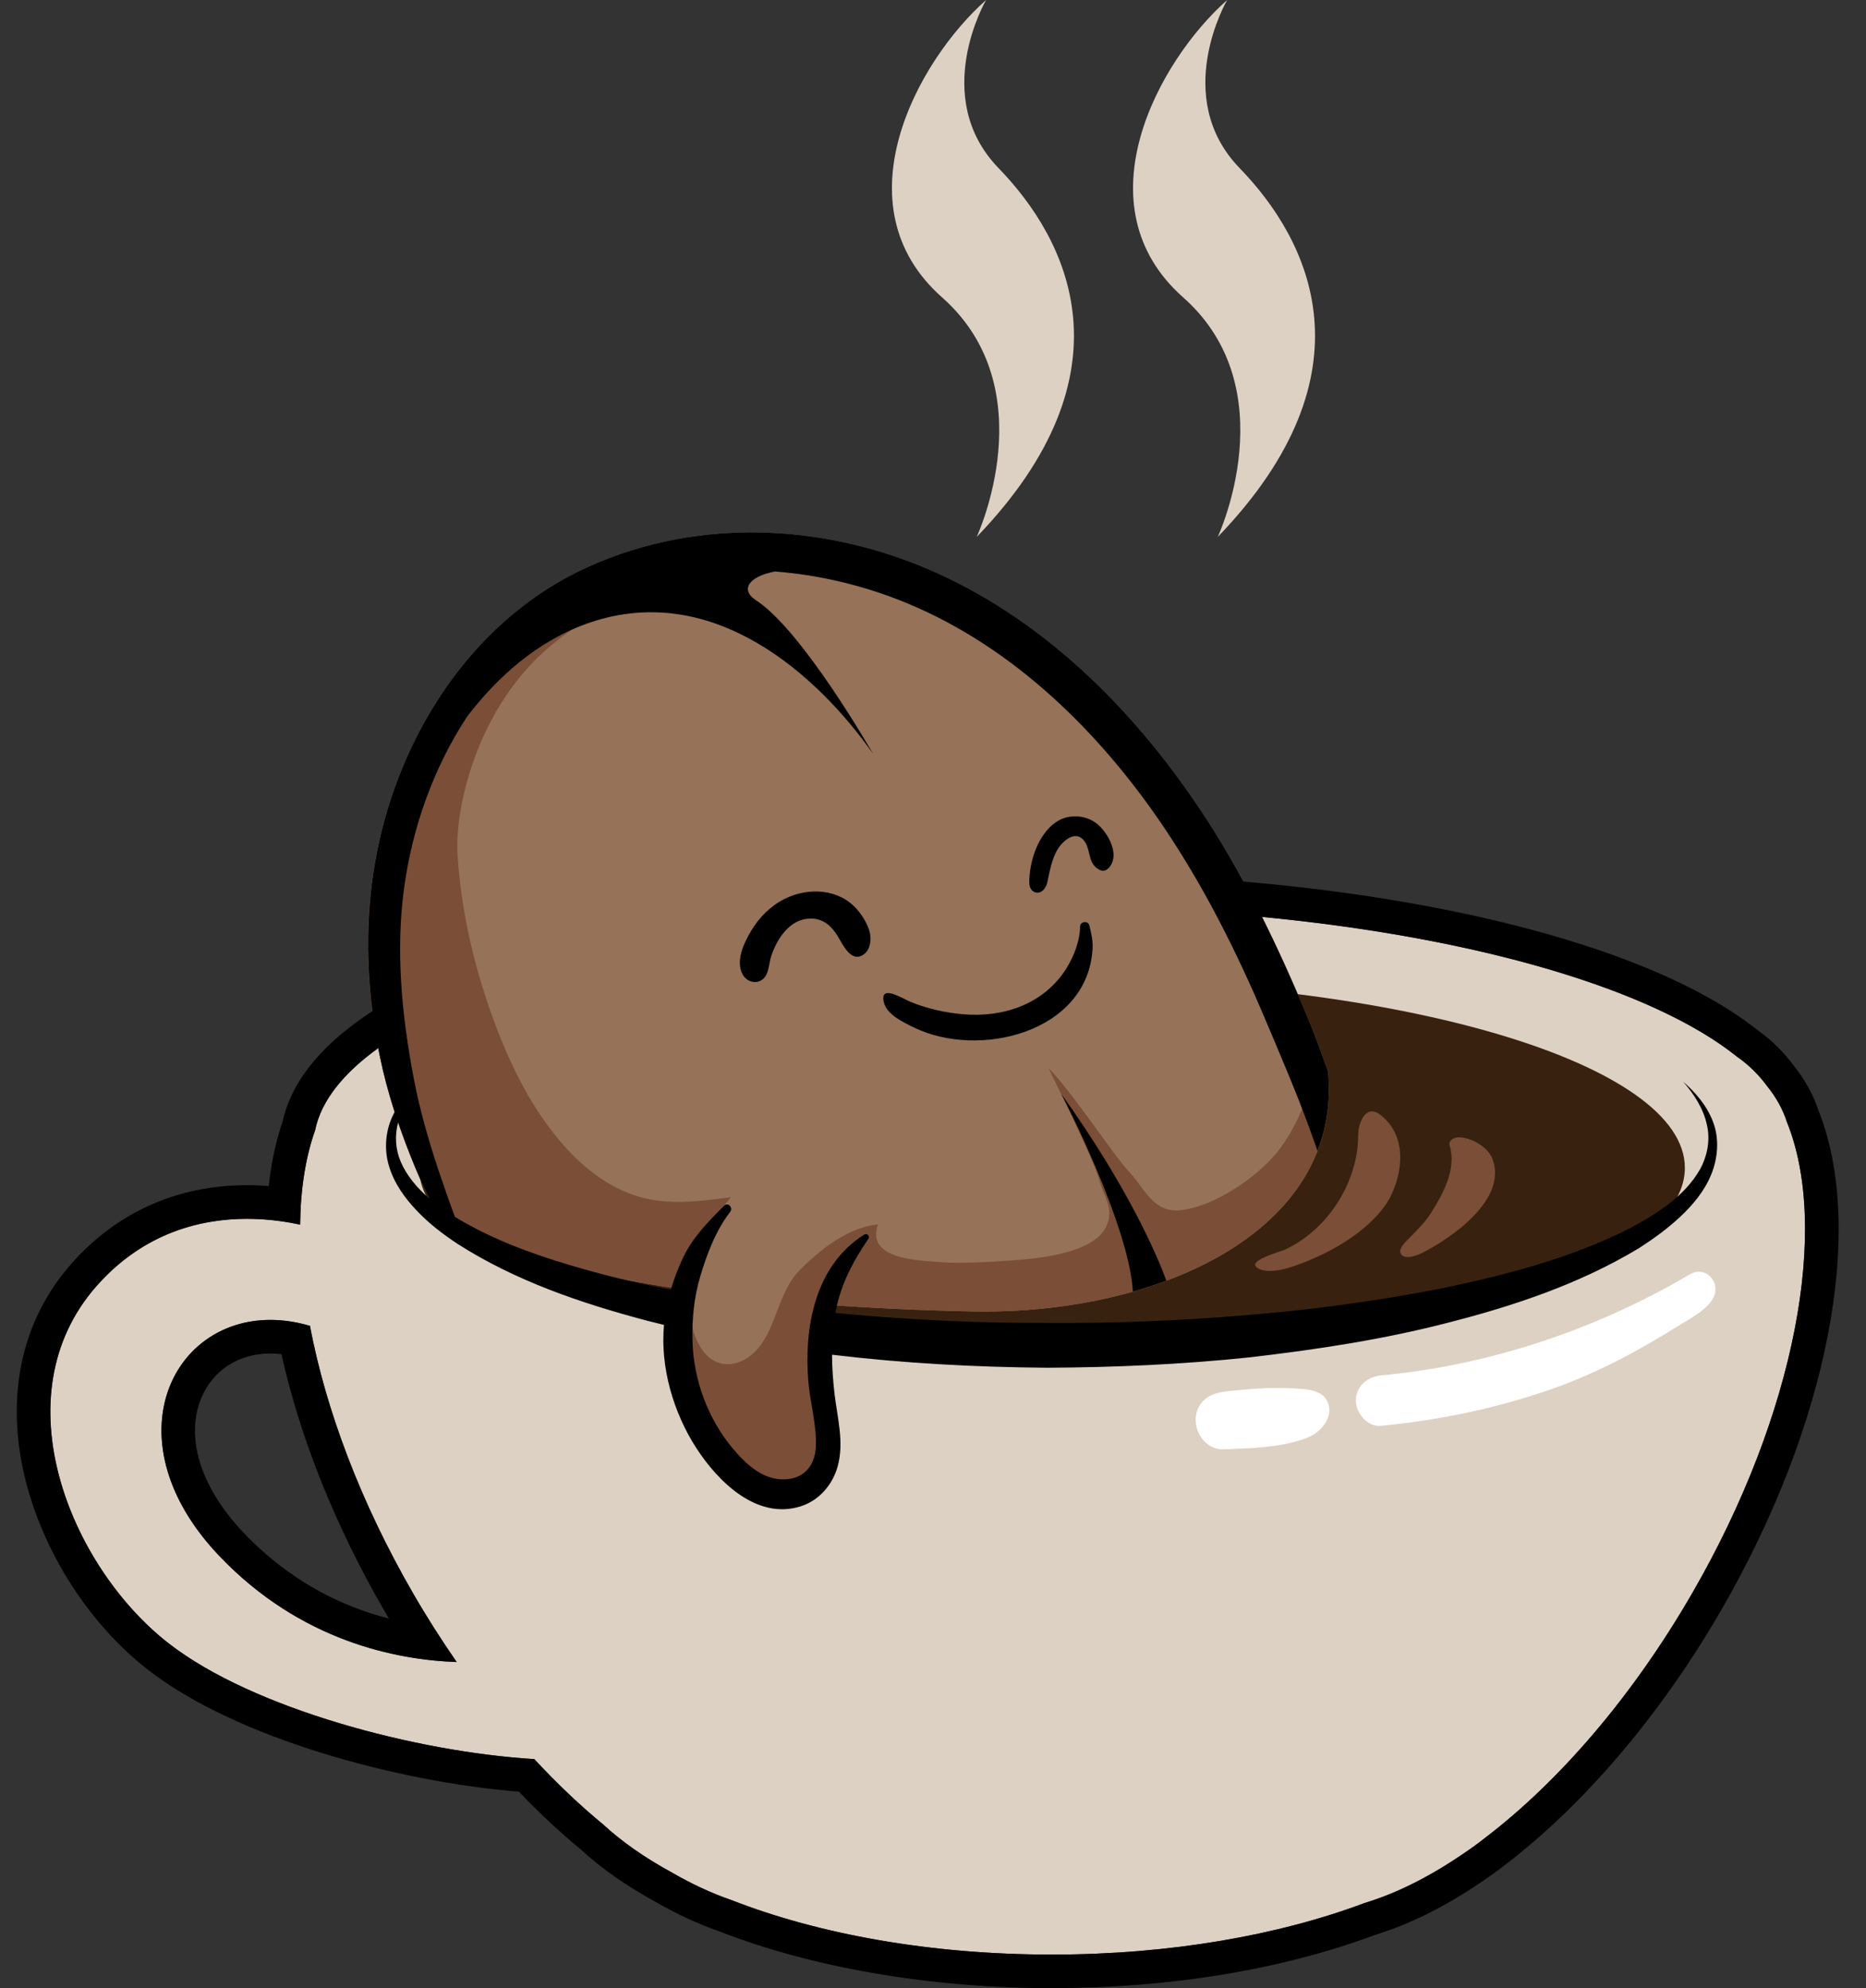 <?xml version="1.0" encoding="UTF-8"?><svg xmlns="http://www.w3.org/2000/svg" xmlns:xlink="http://www.w3.org/1999/xlink" height="545.7" preserveAspectRatio="xMidYMid meet" version="1.0" viewBox="-4.6 0.0 512.1 545.7" width="512.1" zoomAndPan="magnify"><rect x="-4.6" y="0.0" width="512.1" height="545.7" fill="#333333" stroke="none"/><g id="change1_1"><path d="M485.75,307.9c-1.04-3.34-2.87-6.61-5.41-9.79c-2.33-3.14-5.05-5.82-8.16-7.98 c-29.96-24.1-102.86-41.13-188.09-41.13c-107.46,0-195.34,27.05-202.21,61.25c-2.64,7.45-4,16.2-4.11,25.91 c-12.68-2.77-37.16-4.42-55.92,16.9c-26.46,30.07-7.22,76.99,19.85,98.04c23.12,17.99,68.19,29.82,100.33,31.76 c6.21,6.7,12.55,12.71,18.91,17.95c5.09,4.71,11.34,9.08,18.59,13.04c5.61,3.25,11.14,5.83,16.5,7.67c23.92,9.37,54.6,15,88.06,15 c32.45,0,62.27-5.31,85.87-14.18c8.56-2.58,17.58-7.08,26.71-13.3c2.26-1.5,4.41-3.04,6.4-4.64c20.08-15.34,40.27-38.55,56.77-67.14 C488.39,387.81,497.55,336.85,485.75,307.9z M55.54,427.04c-33.09-34.77-9.18-73.17,24.92-63.1c4.31,22.79,13.78,48.24,28.25,73.32 c3.82,6.62,7.85,12.94,12.02,18.95C104.24,455.63,77.87,450.51,55.54,427.04z M332.18,0c0,0-15.53,26.59,3.45,46.18 c18.98,19.59,37.52,55.97-6.04,101.22c0,0,18.98-40.58-9.49-65.77C291.65,56.44,313.21,16.79,332.18,0z M266.02,0 c0,0-15.53,26.59,3.45,46.18c18.98,19.59,37.52,55.97-6.04,101.22c0,0,18.98-40.58-9.49-65.77S247.05,16.79,266.02,0z" fill="#DDD1C3"/></g><g id="change2_1"><path d="M457.79,320.58c0-28.57-77.76-51.73-173.69-51.73s-173.69,23.16-173.69,51.73c0,5.52,2.93,10.83,8.31,15.82 c28.42,19.39,91.75,32.9,165.38,32.9s136.96-13.51,165.38-32.9C454.86,331.42,457.79,326.1,457.79,320.58z" fill="#38220F"/></g><g id="change3_1"><path d="M466.14,354.58c-0.57,4.12-6.58,7.13-9.77,9.13c-10.91,6.85-22.46,13.1-34.63,17.4 c-15.29,5.4-31.19,8.71-47.32,10.27c-3.74,0.36-6.92-3.46-6.92-6.92c0-3.98,3.2-6.57,6.92-6.92c29.77-2.76,59.12-12.63,84.85-27.8 C462.74,347.7,466.68,350.69,466.14,354.58z M360.22,386.98c-0.01-0.31-0.04-0.62-0.1-0.93c-0.98-4.87-6.54-4.76-10.41-4.96 c-4.73-0.24-9.48,0-14.19,0.47c-3.94,0.39-8.53,0.43-10.86,4.16c-3.09,4.95,0.57,12.36,6.63,12.11c7.41-0.3,16.08-0.46,23.05-3.26 C357.2,393.43,360.3,390.36,360.22,386.98z" fill="#FFF"/></g><g id="change4_1"><path d="M359.85,294.16c-1.81-5.12-3.67-10.22-5.77-15.28c-7.3-17.59-15.5-34.85-25.64-50.99 c-17.97-28.6-42.32-54.49-73.09-69.28c-30.88-14.84-67.4-17.21-98.91-2.83c-30.09,13.74-49.88,43.42-56.94,75.1 c-4.35,19.52-3.87,39.47,0.14,58.99c2.13,10.38,5.54,20.5,9.58,30.27c1.88,4.55,3.98,8.92,6.2,13.21c1.8,1.25,3.8,2.44,5.94,3.59 c14.21,7.64,35.72,13.23,61.49,17.02c-2.74,11.95-1.68,25.34,3.01,35.59c8.62,18.85,22.25,23.86,31.68,18.45s2.81-16.84,2.61-38.09 c-0.04-4.41,0.55-8.33,1.51-11.79c13.02,0.95,26.6,1.57,40.49,1.86c41.3,0.87,83.26-14.25,94.83-44.07 C359.51,309.36,360.57,302.11,359.85,294.16z" fill="#967259"/></g><g id="change5_1"><path d="M356.97,315.91c-11.57,29.82-53.53,44.94-94.83,44.07c-13.89-0.29-27.47-0.91-40.49-1.87 c-0.96,3.46-1.56,7.38-1.51,11.79c0.2,21.25,6.82,32.68-2.61,38.09c-9.42,5.41-23.06,0.4-31.68-18.45 c-4.69-10.26-5.73-23.65-2.97-35.61c-25.77-3.78-47.32-9.35-61.54-17c-2.14-1.15-4.14-2.34-5.94-3.59c-2.22-4.3-4.32-8.66-6.2-13.21 c-4.04-9.78-7.45-19.9-9.58-30.27c-4.01-19.52-4.49-39.47-0.14-58.99c4.28-19.2,13.26-37.64,26.36-52.27 c24.11-13.51,29.78-7.91,25.62-5.09c-24.36,16.54-31.4,47.54-30.49,61.3c0.92,13.82,3.82,27.39,8.25,40.51 c4.81,14.23,11.36,28.64,21.57,39.84c5.76,6.32,13.12,11.76,21.55,13.75c7.8,1.85,15.78,0.76,23.64-0.29 c-2.23,2.67-4.19,5.56-5.83,8.63c0.02-0.02,0.03-0.05,0.05-0.07c-1.7,3.18-3.07,6.53-4,10.01c-0.59,2.2-1.03,4.59-1.28,7.04 c-0.01,0-0.02,0-0.03,0c-0.57,5.63,0.05,11.57,3.12,16.13c4.44,6.59,12.17,4.56,16.28-1.31c3.44-4.9,4.58-11.11,7.52-16.26 c0.03-0.06,0.07-0.12,0.1-0.18c0.16-0.27,0.32-0.53,0.48-0.8c0.09-0.14,0.18-0.28,0.28-0.42c0.14-0.21,0.27-0.41,0.42-0.61 c0.15-0.2,0.3-0.4,0.46-0.6c0.11-0.14,0.22-0.29,0.34-0.43c0.29-0.34,0.59-0.68,0.9-1.01c0.31-0.32,0.64-0.64,0.96-0.97 c0.15-0.15,0.31-0.3,0.47-0.45c0.17-0.16,0.33-0.32,0.5-0.48c0.22-0.21,0.45-0.42,0.68-0.63c0.09-0.08,0.18-0.17,0.27-0.25 c5.19-4.73,11.78-9.19,18.68-9.87c-3.45,9.81,11.51,9.85,17.35,10.37c6.37,0.56,22.39-0.44,28.72-1.5 c11.58-1.95,15.34-5.41,16.69-8.57c2.07-4.83-0.74-7.68-2.08-12.63c-1.45-5.37-11.45-25.52-13.86-30.53 c6.01,5.86,17.65,23.63,21.93,28.22c4.73,5.07,6.81,11.52,14.31,10.73c9.53-1.01,21.86-9.59,27.3-16.96 c6.04-8.18,8.94-17.56,10.23-27.53c0.05-0.37,0.08-0.75,0.12-1.12c0.95,2.53,1.86,5.07,2.76,7.61 C360.57,302.11,359.51,309.36,356.97,315.91z M375.32,331.21c-4.67,6.3-12.23,11.08-19.31,14.17c-3.63,1.58-10.87,4.66-14.82,3.02 c-4.94-2.05,5.49-4.73,6.99-5.44c4.01-1.9,7.6-4.66,10.58-7.95c5.8-6.4,9.41-15.01,9.39-23.6c-0.01-3.01,2-8.46,5.97-5.47 C383.14,312.77,379.39,325.72,375.32,331.21z M404.96,318.06c-1.28-3.31-6.03-6.04-9.56-5.85c-1.16,0.06-2.52,1-2.17,2.17 c1.93,6.41-1.63,13.06-5.12,18.59c-1.72,2.72-3.89,4.78-6.12,7.05c-0.78,0.79-2.69,2.57-2.26,3.86c0.76,2.25,4.69,0.69,6.03,0.01 C393.95,339.72,409.24,329.08,404.96,318.06z" fill="#7B4E37"/></g><g id="change6_1"><path d="M80.46,363.94c-3.77-1.11-7.41-1.63-10.86-1.63c-27.82,0-43.49,33.81-14.06,64.74c22.33,23.47,48.7,28.59,65.19,29.17 c-4.17-6.02-8.2-12.33-12.02-18.95C94.23,412.19,84.76,386.73,80.46,363.94z M62.22,420.69c-11.84-12.44-16.13-26.34-11.47-37.19 C53.96,376,61,371.53,69.6,371.53c1,0,2.01,0.06,3.04,0.18c5.1,22.94,14.74,47.06,28.08,70.16c0.47,0.81,0.94,1.62,1.42,2.42 C89.33,441.01,75.05,434.17,62.22,420.69z M494.43,304.76c-1.37-4.21-3.65-8.34-6.78-12.28c-2.85-3.82-6.19-7.1-9.94-9.74 c-25.78-20.56-78.36-35.38-141.04-40.75c-2.61-4.78-5.33-9.5-8.23-14.11c-17.97-28.6-42.32-54.49-73.09-69.28 c-30.88-14.84-67.4-17.21-98.91-2.83c-30.09,13.74-49.88,43.42-56.94,75.1c-3.44,15.43-3.85,31.14-1.89,46.68 c-13.27,8.63-22.06,18.71-24.62,30.2c-1.86,5.4-3.14,11.36-3.83,17.81c-2-0.16-3.99-0.24-5.97-0.24c-19.12,0-35.81,7.48-48.26,21.63 C3.66,359.78-1.39,376.15,0.33,394.33c2.24,23.78,16.26,48.92,35.72,64.05c24.09,18.74,68.59,30.77,101.75,33.42 c5.59,5.84,11.33,11.2,17.09,15.96c5.55,5.1,12.32,9.85,20.12,14.12c6.05,3.5,12.05,6.29,17.85,8.29 c25.71,10.03,58.1,15.56,91.23,15.56c32.47,0,63.18-5.07,88.83-14.66c9.35-2.86,19.08-7.71,28.94-14.42 c2.42-1.61,4.77-3.3,6.89-4.99c21.69-16.6,42.67-41.38,59.08-69.8C497.1,391.18,507.52,337.43,494.43,304.76z M459.84,437.26 c-16.5,28.59-36.69,51.8-56.77,67.14c-2,1.59-4.14,3.13-6.4,4.64c-9.13,6.22-18.15,10.72-26.71,13.3 c-23.59,8.87-53.41,14.18-85.87,14.18c-33.45,0-64.13-5.63-88.06-15c-5.37-1.84-10.89-4.41-16.5-7.67 c-7.24-3.96-13.5-8.34-18.59-13.04c-6.36-5.23-12.7-11.24-18.91-17.95c-32.14-1.94-77.21-13.77-100.33-31.76 c-27.07-21.05-46.31-67.97-19.85-98.04c12.97-14.74,28.68-18.5,41.33-18.5c5.64,0,10.68,0.75,14.59,1.6 c0.1-9.71,1.47-18.46,4.11-25.91c1.61-7.99,7.66-15.59,17.33-22.55c0.14,0.72,0.27,1.44,0.42,2.16c1.07,5.2,2.45,10.33,4.08,15.39 c-0.08,0.15-0.17,0.29-0.25,0.45c-2.21,4.24-2.77,9.54-1.32,14.32c1.41,4.8,4.39,8.89,7.7,12.36c3.33,3.51,7.15,6.41,11.09,9.03 c15.99,10.23,33.88,16.27,51.8,21.05c1.63,0.42,3.26,0.82,4.9,1.22c-1.08,11.63,2.59,24.09,8.86,33.79 c5.92,9.17,16.62,19.86,28.7,15.99c5.05-1.62,8.74-5.96,10.11-10.98c1.81-6.62-0.1-13.27-0.87-19.88 c-0.41-3.51-0.67-7.12-0.69-10.74c19.63,2.35,39.4,3.43,59.13,3.57c18.5-0.09,37.01-0.91,55.43-2.84 c18.39-2.14,36.76-4.9,54.76-9.59c17.97-4.6,35.83-10.58,52.04-20.33c3.98-2.55,7.84-5.34,11.35-8.61c3.48-3.26,6.7-7.06,8.57-11.66 c1.87-4.54,2.24-9.84,0.54-14.36c-1.69-4.53-4.83-8.15-8.26-11.15c3.01,3.43,5.54,7.39,6.5,11.68c1.04,4.27,0.18,8.67-1.83,12.37 c-4.23,7.47-12.08,12.42-19.83,16.5c-15.94,7.99-33.57,12.57-51.2,16.23c-17.72,3.46-35.68,5.91-53.74,7.35 c-18.05,1.49-36.18,2.26-54.3,2.11c-18.13,0.05-36.25-0.74-54.29-2.37c-1.32-0.11-2.63-0.24-3.95-0.36 c0.01-0.04,0.01-0.09,0.02-0.13c1.4-7.64,4.75-13.93,9.07-20.28c0.47-0.69-0.45-1.56-1.13-1.13c-13.57,8.52-16.58,25.42-15.39,40.22 c0.48,5.94,2.31,11.98,2.08,17.93c-0.23,5.75-3.8,9.38-9.65,9.05c-5.45-0.31-9.8-4.45-13.12-8.42 c-6.85-8.18-10.81-18.87-11.09-29.51c-0.16-5.97,0.4-11.95,2.1-17.68c1.81-6.12,4.3-12.72,8.23-17.78c0.91-1.17-0.57-2.8-1.68-1.68 c-4.29,4.31-8.54,8.59-11.18,14.11c-1.37,2.87-2.52,5.85-3.41,8.89c-1.52-0.29-3.05-0.58-4.57-0.89 c-8.84-1.82-17.57-4.09-26.14-6.75c-8.55-2.69-16.99-5.85-24.74-10.13c-1.29-0.69-2.55-1.43-3.8-2.19c-1.6-4.27-3.1-8.57-4.53-12.85 c-2.76-8.27-5.19-16.77-6.81-25.34c-3.25-17.15-4.98-34.76-2.61-52.15c2.25-16.54,8.08-32.99,17.32-47.04 c7.87-10.29,19.07-20.89,33.96-25.86c33.68-11.23,62.15,14.44,77.39,36.09c0,0-19.28-33.78-32.08-42.1 c-4.59-2.98-1.82-6.61,5.21-7.91c12.52,0.97,24.92,4.01,36.3,8.74c29.14,12.1,52.71,35.29,70.17,61.11 c11.1,16.42,20.07,34.23,27.79,52.46c4.05,9.57,8.2,19.23,11.82,28.96c0.96,2.57,1.86,5.16,2.78,7.74c2.54-6.54,3.6-13.8,2.88-21.75 c-1.81-5.12-3.67-10.22-5.77-15.28c-3.81-9.19-7.88-18.28-12.33-27.17c59.47,5.7,107.52,19.99,130.44,38.43 c3.12,2.16,5.84,4.83,8.16,7.98c2.54,3.18,4.36,6.45,5.41,9.79C497.55,336.85,488.39,387.81,459.84,437.26z M104.66,308.07 c1.39,4.08,2.92,8.1,4.56,12.07c1.25,3.03,2.61,5.97,4.02,8.87c-0.03-0.03-0.06-0.05-0.09-0.08c-3.27-2.83-6.1-6.16-7.77-10.03 C103.93,315.55,103.68,311.72,104.66,308.07z M246.16,282.01c-2.78-1.36-7.25-3.43-8.14-6.68c-1.48-5.46,5.12-1.21,7.24-0.34 c4.65,1.91,9.79,3.06,14.8,3.44c10.19,0.79,20.37-2.36,26.71-10.73c2.71-3.59,4.99-8.78,5.04-13.33c0.02-1.45,2.2-1.78,2.55-0.34 c0.54,2.21,1.01,4.16,0.88,6.44C293.85,283.53,263.94,290.73,246.16,282.01z M233.83,255.02c0.88,2.38,0.66,6.12-2.05,7.35 c-3.35,1.52-5.49-4.02-6.91-6.08c-1.75-2.54-3.95-4.23-7.16-4.15c-5.59,0.13-9.02,5.48-10.64,10.23c-0.69,2.03-0.6,5.16-2.45,6.52 c-1.8,1.32-4.22,0.59-5.32-1.26c-2.2-3.7,0.27-8.81,2.23-12.09c2.2-3.69,5.34-6.87,9.2-8.8c6.51-3.25,14.96-2.83,19.92,2.94 C232.03,251.29,233.08,253.01,233.83,255.02z M277.88,242.4c-0.08-5.71,2.33-13.33,7.31-16.73c3.64-2.48,8.84-2.01,11.97,1.07 c1.32,1.29,2.7,3.3,3.39,5.4c0.66,1.99,0.69,4.08-0.54,5.72c-1.48,1.98-2.99,0.93-3.74,0.33c-2.11-1.69-1.71-4.79-3.01-6.92 c-2.25-3.68-5.79-0.85-7.37,1.5c-1.72,2.57-2.38,6.14-3.01,9.17C281.99,246.3,277.93,245.7,277.88,242.4z M286.7,300.33 c18.14,25.4,26.02,43.72,28.8,51.2c-2.98,1.11-6.05,2.12-9.19,3.01C305.2,335.89,286.7,300.33,286.7,300.33z" fill="inherit"/></g></svg>